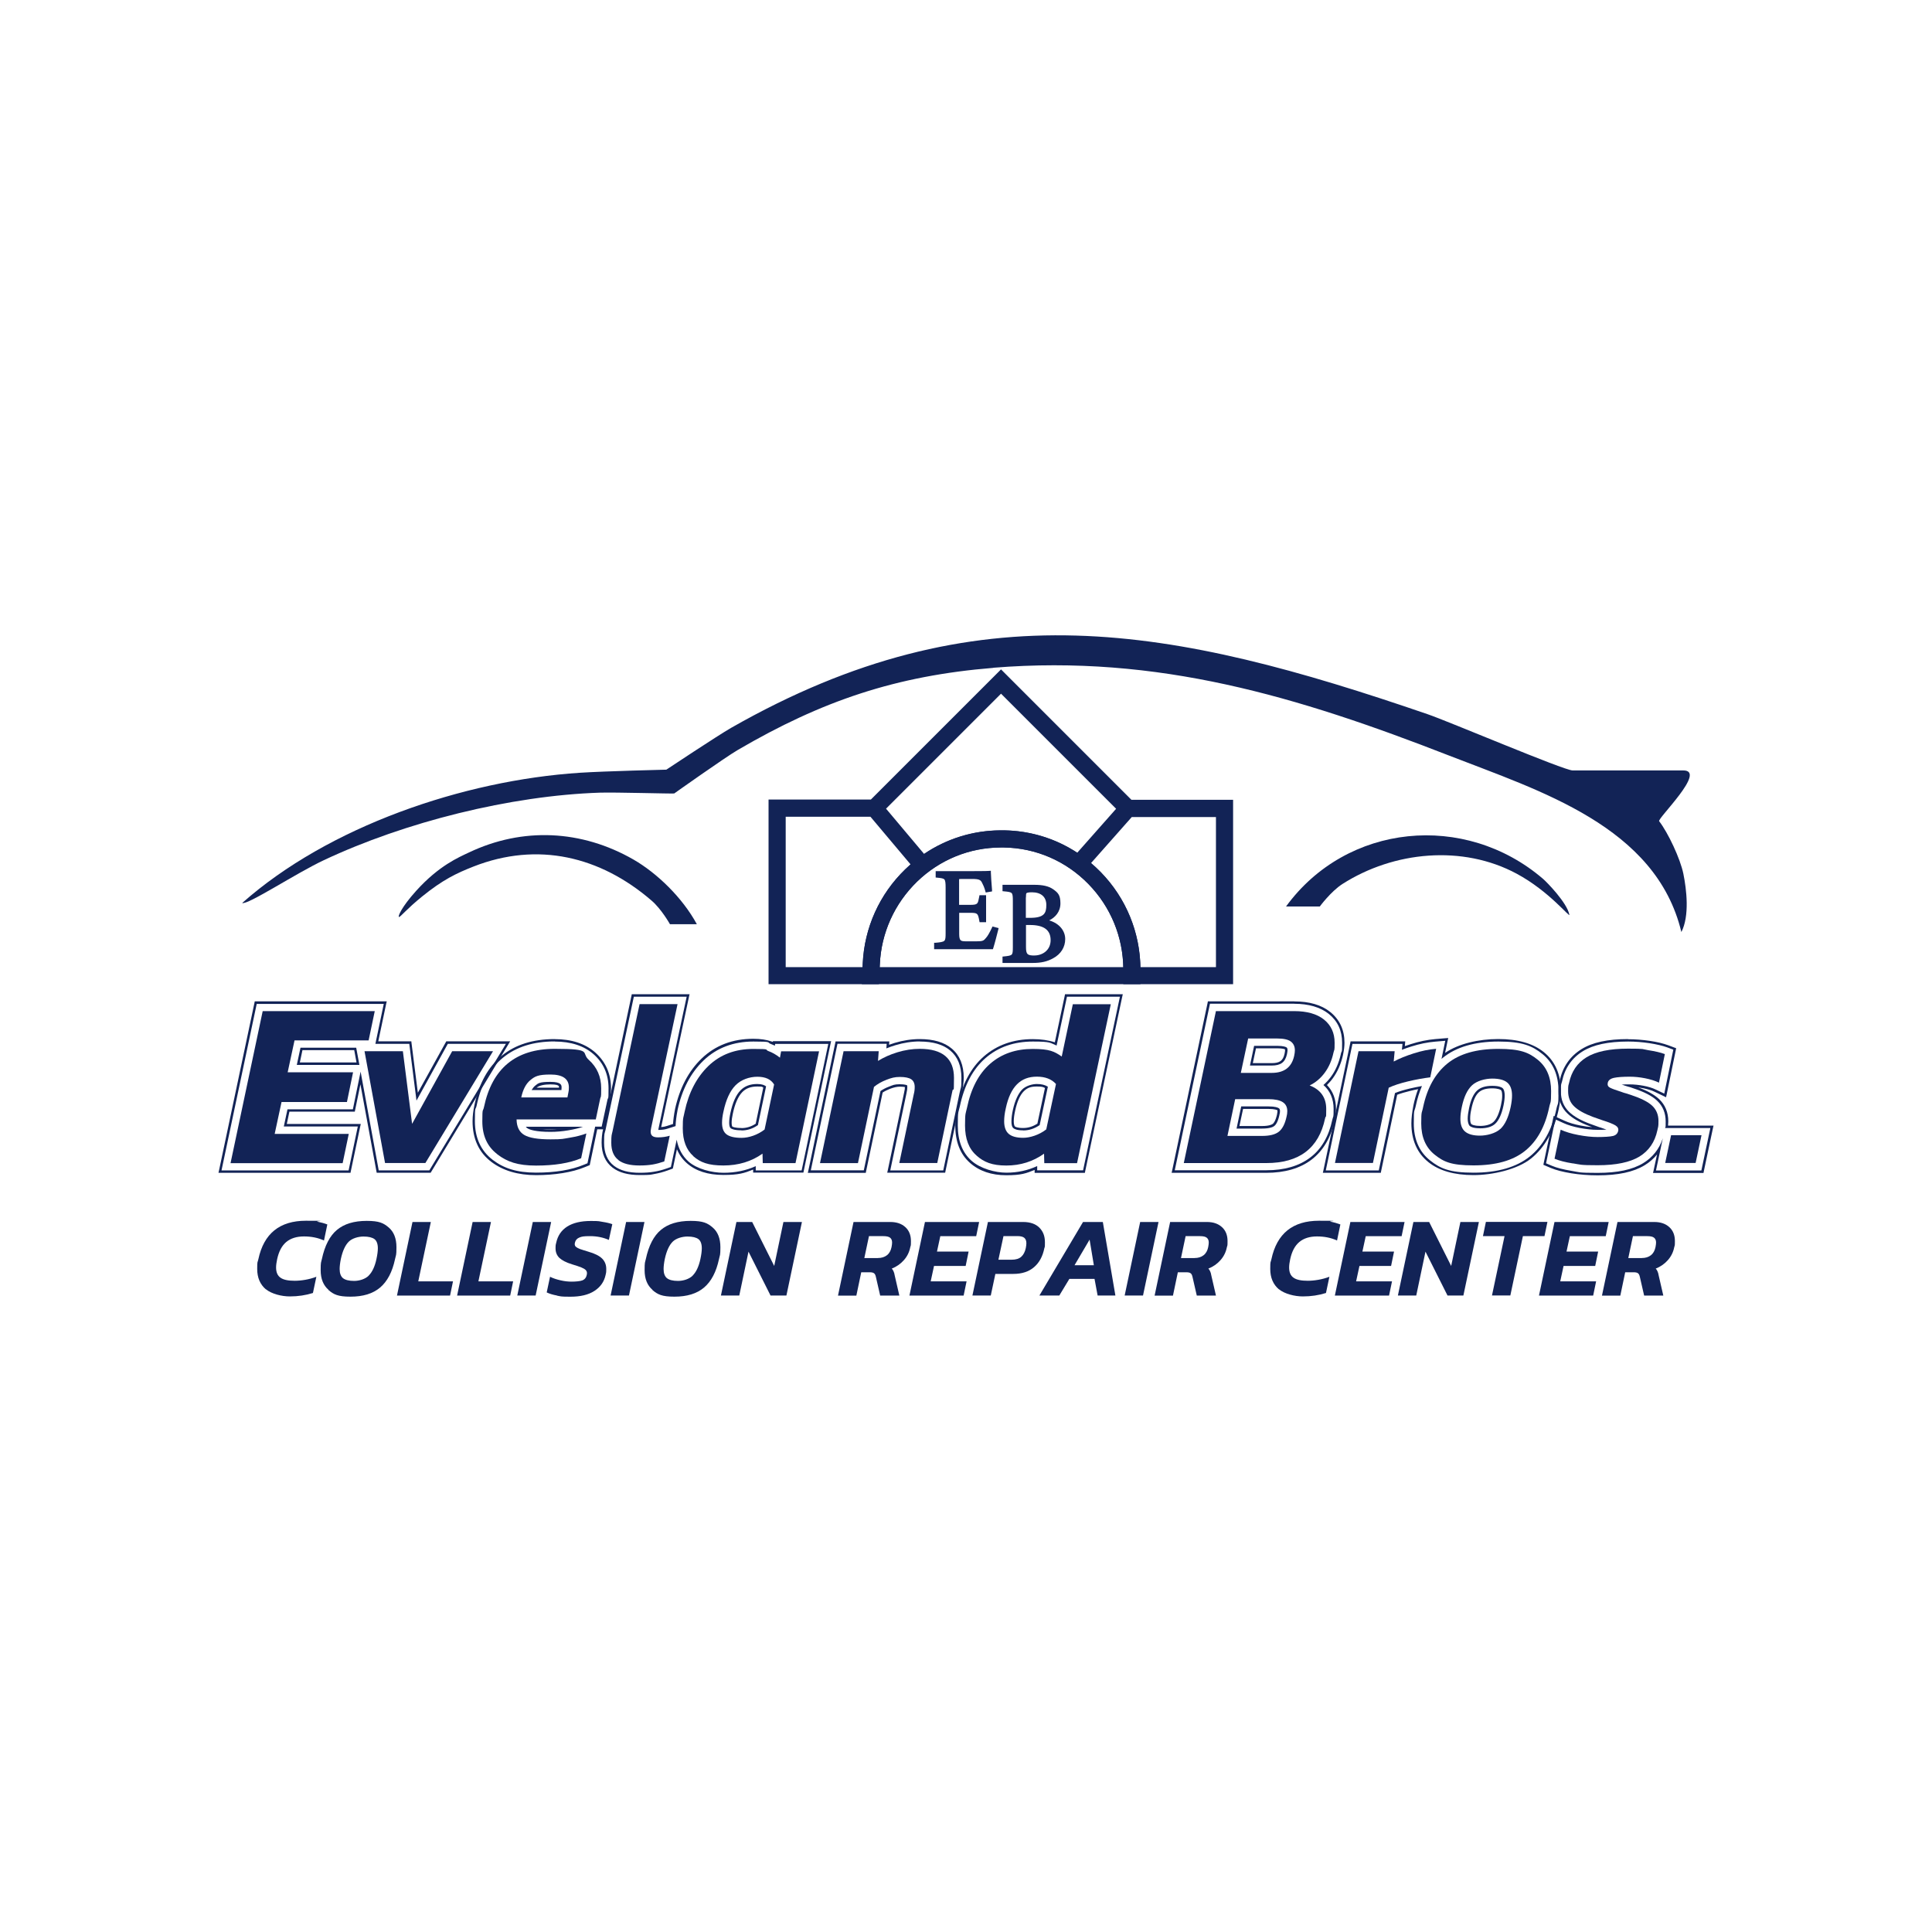 <?xml version="1.0" encoding="UTF-8"?>
<svg id="uuid-4efce933-0d32-47be-8e35-6fd36057adc3" data-name="Layer 1" xmlns="http://www.w3.org/2000/svg" viewBox="0 0 400 400">
  <defs>
    <style>
      .uuid-e9911d24-410e-45e1-a305-1699c8690977 {
        fill: #122356;
      }
    </style>
  </defs>
  <g>
    <path class="uuid-e9911d24-410e-45e1-a305-1699c8690977" d="M55.04,266.94c-1.18-1-1.79-2.41-1.79-4.22s.08-1.22.24-2.01c1.13-5.32,4.42-7.97,9.86-7.97s1.67.07,2.38.2c.71.14,1.38.32,2.04.57l-.69,3.32c-1.25-.57-2.63-.84-4.15-.84s-2.75.39-3.66,1.15-1.54,1.94-1.89,3.56c-.14.66-.22,1.23-.22,1.72,0,.98.3,1.69.91,2.11.61.44,1.59.64,2.94.64s3.04-.27,4.49-.83l-.71,3.36c-1.5.47-3.09.71-4.78.71s-3.78-.51-4.98-1.5h.02v.02Z"/>
    <path class="uuid-e9911d24-410e-45e1-a305-1699c8690977" d="M68.03,267.06c-1.08-.93-1.64-2.28-1.64-4.07s.08-1.54.25-2.31c.59-2.78,1.64-4.81,3.12-6.04,1.49-1.25,3.54-1.87,6.16-1.87s3.48.46,4.54,1.35c1.08.91,1.62,2.28,1.62,4.1s-.1,1.55-.29,2.46c-.57,2.67-1.6,4.62-3.09,5.89-1.5,1.27-3.54,1.89-6.14,1.89s-3.48-.46-4.56-1.38h.02v-.02ZM76.32,264.11c.74-.73,1.28-1.87,1.62-3.44.19-.89.29-1.64.29-2.23,0-.89-.24-1.54-.69-1.89-.47-.35-1.23-.54-2.28-.54s-2.33.35-3.05,1.06-1.28,1.91-1.64,3.59c-.17.83-.25,1.54-.25,2.08,0,.88.24,1.52.69,1.89.47.37,1.23.57,2.3.57s2.3-.37,3.04-1.1h-.02Z"/>
    <path class="uuid-e9911d24-410e-45e1-a305-1699c8690977" d="M85.4,253h3.8l-2.6,12.29h7.19l-.61,2.94h-10.99l3.21-15.22Z"/>
    <path class="uuid-e9911d24-410e-45e1-a305-1699c8690977" d="M97.85,253h3.8l-2.6,12.29h7.19l-.61,2.94h-10.99l3.21-15.22Z"/>
    <path class="uuid-e9911d24-410e-45e1-a305-1699c8690977" d="M110.31,253h3.8l-3.21,15.22h-3.8l3.21-15.22Z"/>
    <path class="uuid-e9911d24-410e-45e1-a305-1699c8690977" d="M115.3,268.22c-.84-.15-1.55-.37-2.11-.64l.69-3.24c.64.32,1.37.56,2.18.74.81.19,1.57.27,2.31.27s1.77-.08,2.23-.27c.47-.19.76-.56.88-1.11.03-.15.05-.27.05-.35,0-.29-.1-.52-.3-.71-.2-.19-.51-.35-.89-.51s-1.03-.37-1.91-.64c-1.22-.37-2.08-.83-2.62-1.33-.52-.51-.79-1.16-.79-1.97s.05-.76.14-1.18c.32-1.47,1.08-2.58,2.28-3.34,1.2-.76,2.82-1.15,4.86-1.15s1.65.07,2.48.19c.83.12,1.49.29,1.99.47l-.71,3.26c-1.2-.52-2.48-.78-3.88-.78s-1.69.08-2.19.27-.83.54-.95,1.05c-.03.15-.05.25-.05.3,0,.25.08.46.27.61.19.15.46.3.83.44s.95.3,1.7.54c1.37.39,2.33.88,2.89,1.45.56.57.84,1.28.84,2.14s-.05.79-.14,1.25c-.3,1.38-1.06,2.48-2.31,3.29s-2.9,1.2-4.98,1.2-1.94-.07-2.77-.22h0l-.02-.02Z"/>
    <path class="uuid-e9911d24-410e-45e1-a305-1699c8690977" d="M129.63,253h3.8l-3.21,15.22h-3.8l3.21-15.22Z"/>
    <path class="uuid-e9911d24-410e-45e1-a305-1699c8690977" d="M135.1,267.06c-1.08-.93-1.64-2.28-1.64-4.07s.08-1.54.25-2.31c.59-2.78,1.64-4.81,3.12-6.04,1.49-1.25,3.54-1.87,6.16-1.87s3.48.46,4.54,1.35c1.08.91,1.62,2.28,1.62,4.1s-.1,1.55-.29,2.46c-.57,2.67-1.6,4.62-3.09,5.89-1.5,1.27-3.54,1.89-6.14,1.89s-3.48-.46-4.56-1.38h.02v-.02ZM143.39,264.11c.74-.73,1.28-1.87,1.62-3.44.19-.89.29-1.64.29-2.23,0-.89-.24-1.54-.69-1.89-.47-.35-1.23-.54-2.28-.54s-2.33.35-3.05,1.06-1.28,1.91-1.64,3.59c-.17.83-.25,1.54-.25,2.08,0,.88.24,1.52.69,1.89.47.37,1.23.57,2.3.57s2.3-.37,3.04-1.1h-.02Z"/>
    <path class="uuid-e9911d24-410e-45e1-a305-1699c8690977" d="M152.47,253h3.26l4.56,9.1,1.91-9.1h3.83l-3.21,15.22h-3.29l-4.56-9.08-1.91,9.08h-3.8l3.21-15.22Z"/>
    <path class="uuid-e9911d24-410e-45e1-a305-1699c8690977" d="M176.72,253h7.61c1.3,0,2.33.35,3.11,1.06.78.71,1.16,1.67,1.16,2.89s-.05.83-.14,1.28c-.2,1.01-.64,1.91-1.33,2.68-.69.78-1.52,1.35-2.5,1.74.15.17.29.35.37.57.1.2.19.51.25.89l.95,4.12h-3.97l-.89-3.88c-.08-.35-.2-.61-.39-.74-.19-.14-.47-.2-.88-.2h-1.76l-1.01,4.83h-3.8l3.21-15.22h0v-.02ZM181.75,260.46c.76,0,1.38-.19,1.87-.57.49-.37.81-.95.96-1.67.08-.42.12-.74.12-.96,0-.46-.14-.79-.42-1.01-.27-.22-.74-.32-1.4-.32h-2.97l-.96,4.54h2.82-.02Z"/>
    <path class="uuid-e9911d24-410e-45e1-a305-1699c8690977" d="M191.5,253h11.22l-.61,2.94h-7.43l-.69,3.19h6.55l-.61,2.97h-6.55l-.69,3.19h7.43l-.61,2.94h-11.22l3.21-15.22h0Z"/>
    <path class="uuid-e9911d24-410e-45e1-a305-1699c8690977" d="M204.55,253h7.27c1.47,0,2.58.39,3.36,1.16.78.78,1.16,1.77,1.16,3.02s-.03.89-.12,1.25c-.34,1.69-1.05,2.99-2.13,3.92s-2.51,1.4-4.3,1.4h-3.71l-.95,4.47h-3.8l3.21-15.22h0ZM209.44,260.81c.88,0,1.55-.2,2.01-.62.46-.42.76-1.01.93-1.79.08-.42.12-.76.12-1,0-.52-.15-.89-.44-1.13s-.78-.35-1.45-.35h-2.85l-1.05,4.89h2.73Z"/>
    <path class="uuid-e9911d24-410e-45e1-a305-1699c8690977" d="M224.21,253h4.12l2.6,15.22h-3.68l-.64-3.44h-5.21l-2.08,3.44h-4.12l9.03-15.22h-.02ZM226.47,261.95l-.88-5.3-3.12,5.3h4Z"/>
    <path class="uuid-e9911d24-410e-45e1-a305-1699c8690977" d="M236.06,253h3.8l-3.21,15.22h-3.8l3.21-15.22Z"/>
    <path class="uuid-e9911d24-410e-45e1-a305-1699c8690977" d="M242.27,253h7.61c1.3,0,2.33.35,3.11,1.06s1.16,1.67,1.16,2.89-.05.83-.14,1.28c-.2,1.01-.64,1.91-1.33,2.68-.69.78-1.52,1.35-2.5,1.74.15.17.29.35.37.57.1.2.19.51.25.89l.95,4.12h-3.97l-.89-3.88c-.08-.35-.2-.61-.39-.74-.19-.14-.47-.2-.88-.2h-1.76l-1.01,4.83h-3.8l3.21-15.22h0v-.02ZM247.31,260.46c.76,0,1.38-.19,1.87-.57.49-.37.81-.95.96-1.67.08-.42.12-.74.12-.96,0-.46-.14-.79-.42-1.01-.27-.22-.74-.32-1.4-.32h-2.97l-.96,4.54h2.82-.02Z"/>
    <path class="uuid-e9911d24-410e-45e1-a305-1699c8690977" d="M264.78,266.94c-1.18-1-1.79-2.41-1.79-4.22s.08-1.22.24-2.01c1.13-5.32,4.42-7.97,9.86-7.97s1.67.07,2.38.2,1.38.32,2.04.57l-.69,3.32c-1.25-.57-2.63-.84-4.15-.84s-2.75.39-3.66,1.15c-.91.76-1.54,1.94-1.89,3.56-.14.66-.22,1.23-.22,1.72,0,.98.3,1.69.91,2.11.61.44,1.59.64,2.94.64s3.04-.27,4.49-.83l-.71,3.36c-1.5.47-3.09.71-4.78.71s-3.78-.51-4.98-1.5h0l.02.02Z"/>
    <path class="uuid-e9911d24-410e-45e1-a305-1699c8690977" d="M279.58,253h11.22l-.61,2.94h-7.43l-.69,3.19h6.55l-.61,2.97h-6.55l-.69,3.19h7.43l-.61,2.94h-11.22l3.21-15.22h0Z"/>
    <path class="uuid-e9911d24-410e-45e1-a305-1699c8690977" d="M292.63,253h3.26l4.56,9.1,1.91-9.1h3.83l-3.21,15.22h-3.29l-4.56-9.08-1.91,9.08h-3.8l3.21-15.22Z"/>
    <path class="uuid-e9911d24-410e-45e1-a305-1699c8690977" d="M311.5,255.92h-4.47l.61-2.94h12.74l-.61,2.94h-4.47l-2.6,12.29h-3.8l2.6-12.29Z"/>
    <path class="uuid-e9911d24-410e-45e1-a305-1699c8690977" d="M321.84,253h11.22l-.61,2.94h-7.43l-.69,3.19h6.55l-.61,2.97h-6.55l-.69,3.19h7.43l-.61,2.94h-11.22l3.21-15.22h0Z"/>
    <path class="uuid-e9911d24-410e-45e1-a305-1699c8690977" d="M334.89,253h7.61c1.3,0,2.33.35,3.11,1.06s1.16,1.67,1.16,2.89-.05.83-.14,1.28c-.2,1.01-.64,1.91-1.33,2.68-.69.78-1.52,1.35-2.5,1.74.15.17.29.35.37.57.1.2.19.51.25.89l.95,4.12h-3.97l-.89-3.88c-.08-.35-.2-.61-.39-.74-.19-.14-.47-.2-.88-.2h-1.76l-1.01,4.83h-3.8l3.21-15.22h0v-.02ZM339.92,260.46c.76,0,1.38-.19,1.87-.57.49-.37.81-.95.96-1.67.08-.42.12-.74.12-.96,0-.46-.14-.79-.42-1.01-.27-.22-.74-.32-1.4-.32h-2.97l-.96,4.54h2.82-.02Z"/>
  </g>
  <g>
    <path class="uuid-e9911d24-410e-45e1-a305-1699c8690977" d="M79.46,207.82l-1.74,8.3h7.02l1.49,11.75,6.48-11.75h12.03l-15.85,26.19h-10.48l-3.75-20.44-1.6,7.8h-13.54l-.76,3.56h15.32l-1.91,9.1h-26.31l7.29-34.48h26.29M61.45,220.48h12.96l-.66-3.56h-11.54l-.76,3.56M80.08,207.32h-27.34l-.08.41-7.29,34.48-.14.61h27.34l.08-.41,1.91-9.1.14-.61h-15.32l.54-2.55h13.54l.08-.41,1.08-5.25,3.29,17.89.08.42h11.17l.15-.24,15.85-26.19.47-.78h-13.23l-.15.27-5.74,10.38-1.3-10.21-.05-.44h-6.84l1.62-7.7.14-.61h0v.02ZM62.62,217.42h10.72l.47,2.55h-11.73l.54-2.55h0Z"/>
    <path class="uuid-e9911d24-410e-45e1-a305-1699c8690977" d="M114.85,215.64c3.36,0,6.08.89,8.07,2.65,2.04,1.81,3.07,4.17,3.07,7.02s-.08,1.59-.27,2.57v.03l-1.15,5.35h-1.35l-1.59,7.58-.74.3c-2.58,1.08-5.92,1.64-9.91,1.64s-6.67-.89-8.98-2.65c-2.43-1.86-3.68-4.56-3.68-8s.14-2.14.37-3.26c.91-4.34,2.75-7.68,5.45-9.89,2.72-2.23,6.31-3.36,10.68-3.36M110.06,225.69h6.18c0-.1.03-.27.03-.54,0-.44,0-1.16-2.3-1.16s-2.53.27-3.17.79c-.29.24-.52.54-.74.91M113.97,234.34c1.18,0,2.43-.1,3.71-.32,1.18-.2,2.19-.44,3.02-.74h-11.83c.15.22.32.32.42.37.44.25,1.64.69,4.67.69M114.85,215.13c-4.51,0-8.2,1.16-11,3.48-2.78,2.3-4.69,5.72-5.62,10.18-.25,1.15-.39,2.28-.39,3.36,0,3.61,1.3,6.45,3.88,8.4,2.4,1.82,5.52,2.75,9.28,2.75s7.46-.56,10.11-1.67l.74-.3.25-.1.05-.25,1.5-7.17h1.35l.08-.41,1.13-5.35v-.05c.2-1.01.29-1.89.29-2.67,0-3-1.1-5.48-3.24-7.41-2.08-1.84-4.91-2.78-8.4-2.78h-.02ZM111.1,225.19h0c.54-.44,1.54-.68,2.85-.68s1.54.19,1.69.3c.08.07.1.14.1.35s0,0,0,.03h-4.66.02v-.02ZM112.3,233.78h3.09c-.49.03-.96.05-1.43.05s-1.18,0-1.67-.05h.02Z"/>
    <path class="uuid-e9911d24-410e-45e1-a305-1699c8690977" d="M142.17,206.35l-5.86,27.44v.15c.73,0,1.37-.08,1.92-.27l1.64-.52c.03-.95.17-2.04.41-3.29v-.03c.91-4.25,2.72-7.71,5.37-10.26,2.72-2.62,6.19-3.93,10.33-3.93s2.65.17,3.65.52c.27.1.52.2.79.34l.07-.37h11l-5.52,26.19h-9.5v-.88c-2.01.91-4.24,1.37-6.67,1.37s-5.5-.78-7.24-2.31c-1.28-1.15-2.11-2.67-2.46-4.54l-1.2,5.65-.81.29c-.91.32-1.81.56-2.67.69-.84.15-1.84.22-2.97.22-2.31,0-4.05-.47-5.32-1.43-1.37-1.05-2.06-2.65-2.06-4.78s.1-1.84.29-2.63l5.87-27.61h10.97M153.51,234.05c1.22,0,2.35-.37,3.41-1.11l1.69-8.02c-.32-.25-.86-.49-1.84-.49-1.45,0-2.57.42-3.44,1.3-.95.96-1.65,2.55-2.11,4.71h0c-.17.78-.25,1.45-.25,1.97s.05.98.34,1.2c.17.12.71.41,2.19.41M142.8,205.85h-12l-.08.41-5.87,27.59c-.2.83-.29,1.76-.29,2.73,0,2.28.76,4.02,2.26,5.16,1.35,1.03,3.19,1.54,5.62,1.54s2.18-.07,3.05-.22c.88-.15,1.79-.39,2.73-.73l.81-.29.27-.1.07-.29.78-3.71c.47,1.13,1.16,2.09,2.04,2.87,1.82,1.62,4.37,2.45,7.58,2.45s4.29-.37,6.16-1.11v.62h10.41l.08-.41,5.52-26.19.14-.61h-12.05l-.03.15c-.08-.03-.15-.07-.24-.08-1.05-.37-2.3-.56-3.81-.56-4.27,0-7.86,1.37-10.68,4.08-2.73,2.62-4.57,6.16-5.52,10.51v.03c-.22,1.11-.35,2.13-.41,3.02l-1.3.42c-.35.12-.73.19-1.15.22l5.75-26.95.14-.61h0v.03h.02ZM153.51,233.54c-1.43,0-1.86-.27-1.89-.3s-.14-.25-.14-.79.08-1.13.24-1.86h0c.44-2.09,1.1-3.59,1.97-4.49.76-.78,1.77-1.15,3.07-1.15s.96.07,1.27.22l-1.57,7.48c-.93.61-1.91.91-2.97.91h0l.02-.02Z"/>
    <path class="uuid-e9911d24-410e-45e1-a305-1699c8690977" d="M190.44,215.64c2.72,0,4.84.62,6.3,1.86,1.54,1.3,2.31,3.21,2.31,5.67s-.12,1.76-.37,3.07l-3.39,16.08h-10.97l3.38-16.07v-.03c.1-.41.15-.79.15-1.15s-.05-.37-.05-.37c0,0-.34-.22-1.5-.22s-1.4.17-2.23.49c-.68.25-1.27.57-1.77.91l-3.46,16.42h-10.97l5.52-26.19h10.19l-.07.95c.59-.24,1.22-.47,1.87-.66,1.69-.51,3.39-.78,5.06-.78M190.44,215.13c-1.72,0-3.48.27-5.2.79-.39.12-.79.25-1.16.39v-.15l.05-.54h-11.14l-.08.41-5.52,26.19-.14.61h12l.08-.41,3.41-16.22c.44-.29.95-.54,1.5-.76.78-.3,1.47-.46,2.06-.46s.86.05,1.05.08c0,.32-.05.66-.14,1.01v.03h0l-3.38,16.08-.14.61h12l.08-.41,3.39-16.08h0c.25-1.35.37-2.38.37-3.16,0-2.62-.84-4.66-2.48-6.04-1.55-1.32-3.78-1.97-6.62-1.97h0l-.02-.02Z"/>
    <path class="uuid-e9911d24-410e-45e1-a305-1699c8690977" d="M231.87,206.35l-7.63,35.95h-9.5v-.88c-1.96.91-4.1,1.37-6.38,1.37s-5.37-.83-7.21-2.46c-1.89-1.67-2.85-4.13-2.85-7.31s.14-2.67.42-3.93c.91-4.37,2.7-7.75,5.3-10.01,2.63-2.3,5.94-3.44,9.81-3.44s3.51.27,4.93.83l2.14-10.11h10.97M211.82,234.05c1.22,0,2.35-.37,3.43-1.11l1.7-7.95c-.57-.37-1.33-.56-2.28-.56s-2.28.37-3.05,1.15-1.49,2.26-1.91,4.2c-.2.91-.3,1.7-.3,2.36s.07,1.16.42,1.45c.2.17.73.44,2.03.44M232.5,205.85h-12l-.08.41-2.03,9.54c-1.35-.44-2.87-.66-4.56-.66-4,0-7.41,1.2-10.14,3.58-2.68,2.33-4.52,5.81-5.47,10.29-.29,1.3-.44,2.67-.44,4.03,0,3.32,1.01,5.92,3.02,7.7,1.94,1.72,4.47,2.58,7.54,2.58s4.05-.37,5.87-1.1v.61h10.4l.08-.41,7.63-35.95.14-.61h.03v-.02ZM211.82,233.54c-1.25,0-1.64-.27-1.69-.32-.1-.08-.24-.42-.24-1.06s.1-1.38.29-2.24c.41-1.86,1-3.19,1.77-3.97s1.55-1,2.7-1,1.27.1,1.7.3l-1.57,7.38c-.93.61-1.91.91-2.97.91h0Z"/>
    <path class="uuid-e9911d24-410e-45e1-a305-1699c8690977" d="M267.94,207.82c3,0,5.42.71,7.16,2.09,1.84,1.47,2.77,3.48,2.77,5.97s-.08,1.43-.27,2.35v.03c-.41,1.84-1.11,3.43-2.08,4.73-.46.61-.96,1.16-1.52,1.65,1.38,1.2,2.11,2.89,2.11,4.96s-.08,1.33-.27,2.24h0c-.73,3.44-2.26,6.08-4.59,7.83-2.3,1.74-5.33,2.62-9.06,2.62h-18.97l7.29-34.48h17.45M258.77,220.61h4.52c1.87,0,2.78-.68,3.16-2.33.08-.42.12-.69.12-.84,0-.44-.14-.54-.22-.59-.1-.07-.56-.32-1.92-.32h-4.78l-.86,4.08M255.99,233.66h5.3c1.62,0,2.3-.34,2.55-.54.3-.25.74-.84,1.05-2.26v-.05c.08-.27.12-.52.12-.76,0-.44-.14-.52-.25-.61-.17-.12-.73-.37-2.13-.37h-5.65l-.96,4.57M267.94,207.32h-17.86l-.08.41-7.29,34.48-.14.61h19.59c3.83,0,6.99-.91,9.37-2.72,2.41-1.84,4.02-4.56,4.78-8.12h0c.19-.98.29-1.74.29-2.38,0-2.03-.62-3.68-1.87-4.96.42-.42.83-.86,1.18-1.35,1.01-1.37,1.74-3.02,2.16-4.93v-.03c.2-.96.29-1.76.29-2.45,0-2.65-1-4.79-2.95-6.36-1.82-1.47-4.34-2.19-7.46-2.19h0ZM260.06,217.04h4.37c1.15,0,1.55.19,1.62.22v.19c0,.1,0,.34-.1.74-.32,1.42-1.01,1.92-2.67,1.92h-3.9l.66-3.07h.02ZM257.37,229.59h5.25c1.37,0,1.82.25,1.86.29h0v.17c0,.19-.03.41-.08.62v.05c-.32,1.4-.73,1.86-.89,1.97-.14.1-.66.44-2.23.44h-4.67l.76-3.56h0l.02.02Z"/>
    <path class="uuid-e9911d24-410e-45e1-a305-1699c8690977" d="M299.23,215.47l-.78,3.76c.08-.07.15-.14.24-.2,2.75-2.24,6.63-3.39,11.53-3.39s6.99.86,9.11,2.58c2.23,1.79,3.34,4.37,3.34,7.68s-.14,2.3-.42,3.63c-.91,4.37-2.78,7.71-5.54,9.92s-6.67,3.34-11.63,3.34-6.89-.86-9.01-2.55c-2.23-1.77-3.36-4.35-3.36-7.66s.14-2.28.42-3.66h0c.32-1.49.74-2.84,1.27-4.07-.81.14-1.65.32-2.53.52-1.2.29-2.21.59-3.05.93l-3.36,16.02h-10.97l5.52-26.19h10.36l-.12,1.22c.61-.24,1.27-.47,1.94-.68,1.69-.54,3.36-.88,4.96-1.01l2.03-.17M306.42,233.61c1.42,0,2.48-.32,3.16-.96.74-.69,1.32-1.96,1.7-3.75.17-.83.25-1.52.25-2.08s-.08-1.22-.44-1.54c-.2-.17-.76-.47-2.14-.47s-2.43.32-3.14.98c-.76.71-1.32,1.96-1.67,3.71-.17.83-.27,1.54-.27,2.14s.15,1.23.44,1.49c.2.17.76.47,2.09.47M299.87,214.91l-.68.05-2.03.17c-1.64.14-3.34.49-5.08,1.05-.42.14-.83.27-1.22.41l.03-.42.05-.56h-11.32l-.08.41-5.52,26.19-.14.61h12l.08-.41,3.31-15.75c.76-.29,1.69-.56,2.73-.81.54-.14,1.08-.25,1.6-.35-.39,1.03-.71,2.13-.95,3.27h0c-.29,1.45-.44,2.72-.44,3.8,0,3.46,1.2,6.18,3.54,8.05,2.21,1.77,5.35,2.67,9.32,2.67s9.1-1.16,11.93-3.44c2.85-2.3,4.78-5.74,5.72-10.23.29-1.37.44-2.63.44-3.73,0-3.46-1.2-6.18-3.54-8.07-2.21-1.79-5.38-2.7-9.43-2.7s-8.22.96-11,2.87l.51-2.43.14-.66h0l.02.02ZM306.42,233.1c-1.28,0-1.7-.29-1.77-.35-.08-.07-.27-.3-.27-1.1s.08-1.25.25-2.04c.34-1.65.84-2.82,1.52-3.44.61-.57,1.52-.84,2.78-.84s1.74.29,1.81.35c.14.1.27.47.27,1.15s-.08,1.18-.25,1.97c-.37,1.69-.89,2.87-1.55,3.48-.59.54-1.54.83-2.82.83h.03Z"/>
    <path class="uuid-e9911d24-410e-45e1-a305-1699c8690977" d="M337.08,215.64c1.47,0,2.95.12,4.42.34,1.52.24,2.73.52,3.71.88l1.23.46-1.87,9.1-1.76-.84c-.69-.34-1.54-.59-2.51-.78-1.01-.19-1.97-.29-2.89-.29s-1.22,0-1.65.05c.15.05.32.1.49.15h.03l.03.03c.22.08.46.15.71.22.35.08.71.2,1.11.35,2.31.76,3.93,1.6,4.96,2.58,1.18,1.11,1.77,2.55,1.77,4.29s-.03.84-.12,1.37h9.37l-1.86,8.79h-9.4l1.42-6.67c-.74,2.23-2.11,3.95-4.07,5.15-2.21,1.35-5.3,2.01-9.43,2.01s-3.7-.14-5.37-.41c-1.72-.29-3.09-.62-4.15-1.08l-1.16-.49,1.92-9.1,1.72.78c.89.41,2.01.74,3.32,1,1.33.25,2.58.39,3.71.39s1.4,0,1.84-.05c-.34-.12-.76-.27-1.32-.46h-.05l-1.97-.71c-1.97-.73-3.41-1.55-4.4-2.5-1.13-1.1-1.7-2.51-1.7-4.25s.08-1.38.24-2.04c.57-2.75,2.03-4.86,4.3-6.26,2.19-1.35,5.27-2.01,9.4-2.01M337.08,215.13c-4.24,0-7.39.68-9.65,2.09-2.4,1.49-3.92,3.7-4.52,6.58-.17.69-.24,1.42-.24,2.14,0,1.87.62,3.43,1.87,4.61,1.05,1,2.55,1.86,4.59,2.62h0l.51.19c-.78-.05-1.6-.17-2.46-.34-1.27-.25-2.35-.57-3.21-.96l-1.72-.78-.57-.25-.14.62-1.92,9.1-.08.41.39.17,1.16.49c1.1.46,2.5.81,4.25,1.1,1.7.27,3.53.42,5.45.42,4.22,0,7.39-.68,9.7-2.08,1.01-.61,1.87-1.37,2.58-2.24l-.69,3.22-.14.61h10.45l.08-.41,1.86-8.79.14-.61h-9.42c.03-.3.05-.59.05-.86,0-1.87-.64-3.44-1.92-4.64-.96-.89-2.36-1.69-4.3-2.4.34.05.69.1,1.03.17.93.19,1.74.42,2.38.74l1.76.84.59.29.14-.64,1.87-9.1.08-.42-.41-.15-1.23-.46c-1.01-.37-2.26-.68-3.81-.91-1.5-.22-3-.34-4.51-.34h0v-.03h.02Z"/>
  </g>
  <g>
    <path class="uuid-e9911d24-410e-45e1-a305-1699c8690977" d="M54.4,209.34h23.19l-1.27,6.06h-15.34l-1.42,6.6h13.54l-1.27,6.16h-13.54l-1.42,6.6h15.34l-1.27,6.06h-23.21l6.65-31.44v-.03h0Z"/>
    <path class="uuid-e9911d24-410e-45e1-a305-1699c8690977" d="M75.44,217.64h7.97l1.91,15.04,8.3-15.04h8.46l-14.01,23.15h-8.35l-4.25-23.15h-.02Z"/>
    <path class="uuid-e9911d24-410e-45e1-a305-1699c8690977" d="M102.93,238.94c-2.06-1.57-3.07-3.83-3.07-6.78s.12-1.92.34-2.94c1.69-8.03,6.58-12.07,14.65-12.07s5.35.76,7.05,2.28,2.57,3.48,2.57,5.89-.08,1.42-.24,2.3l-.88,4.15h-16.4c.03,1.54.56,2.6,1.59,3.21s2.84.91,5.45.91,2.58-.12,3.95-.34c1.37-.22,2.51-.52,3.46-.88l-1.08,5.13c-2.41,1.01-5.52,1.52-9.33,1.52s-6.01-.78-8.05-2.35v-.03h0ZM117.48,227.21l.2-1.03c.07-.25.1-.61.1-1.03,0-1.79-1.27-2.68-3.81-2.68s-3.21.37-4.13,1.13c-.93.74-1.57,1.96-1.92,3.61h9.57Z"/>
    <path class="uuid-e9911d24-410e-45e1-a305-1699c8690977" d="M128.03,240.16c-.98-.74-1.47-1.94-1.47-3.56s.08-1.6.24-2.3l5.62-26.41h7.86l-5.47,25.64c-.07.39-.1.64-.1.73,0,.46.14.78.39.95.25.19.66.27,1.16.27.88,0,1.67-.12,2.4-.34l-1.13,5.32c-.84.29-1.65.51-2.41.64s-1.67.2-2.72.2c-1.96,0-3.43-.37-4.39-1.13h.02Z"/>
    <path class="uuid-e9911d24-410e-45e1-a305-1699c8690977" d="M143.54,239.35c-1.45-1.28-2.18-3.21-2.18-5.74s.14-2.09.39-3.46c.84-3.97,2.5-7.12,4.93-9.47,2.45-2.35,5.54-3.51,9.28-3.51s2.31.15,3.12.44c.81.29,1.6.74,2.4,1.37l.24-1.32h7.86l-4.88,23.15h-6.78l-.05-1.96c-2.28,1.62-4.98,2.45-8.1,2.45s-4.78-.64-6.23-1.92v-.03h0ZM158.31,233.81l1.96-9.28c-.66-1.08-1.81-1.6-3.46-1.6s-3.36.59-4.52,1.76c-1.15,1.16-1.99,3-2.51,5.47-.2.88-.29,1.64-.29,2.3,0,1.15.32,1.94.95,2.41.64.47,1.67.71,3.11.71s3.32-.59,4.79-1.76h-.02Z"/>
    <path class="uuid-e9911d24-410e-45e1-a305-1699c8690977" d="M174.61,217.64h7.32l-.15,2.01c1.15-.71,2.48-1.32,4.03-1.79s3.09-.71,4.61-.71c4.73,0,7.09,2.01,7.09,6.01s-.12,1.59-.34,2.78l-3.12,14.85h-7.86l2.99-14.21c.14-.52.2-1.03.2-1.52,0-.74-.24-1.28-.71-1.6s-1.27-.49-2.36-.49-1.77.2-2.78.59-1.87.88-2.58,1.47l-3.32,15.78h-7.86l4.88-23.15h-.02v-.02Z"/>
    <path class="uuid-e9911d24-410e-45e1-a305-1699c8690977" d="M202.15,239.21c-1.57-1.38-2.35-3.44-2.35-6.18s.14-2.45.39-3.61c.84-4.07,2.45-7.12,4.81-9.18,2.36-2.06,5.3-3.07,8.81-3.07s4.47.52,6.01,1.57l2.3-10.83h7.86l-6.99,32.91h-6.78l-.05-1.96c-2.28,1.62-4.88,2.45-7.81,2.45s-4.64-.69-6.19-2.08h0v-.02ZM216.62,233.81l2.01-9.38c-.91-1.01-2.23-1.52-3.95-1.52s-3.07.52-4.13,1.59c-1.06,1.06-1.84,2.72-2.31,4.96-.24,1.01-.34,1.91-.34,2.68,0,1.2.32,2.08.95,2.62s1.64.81,3,.81,3.32-.59,4.79-1.76h-.02Z"/>
    <path class="uuid-e9911d24-410e-45e1-a305-1699c8690977" d="M251.72,209.34h16.22c2.67,0,4.74.59,6.19,1.76s2.19,2.77,2.19,4.79-.08,1.23-.24,2.06c-.35,1.62-.96,3-1.81,4.15s-1.89,2.03-3.12,2.63c2.28.88,3.43,2.51,3.43,4.88s-.08,1.15-.24,1.96c-1.3,6.16-5.35,9.23-12.15,9.23h-17.1l6.65-31.44h-.03v-.02ZM261.29,235.18c1.59,0,2.75-.29,3.49-.88.73-.59,1.27-1.62,1.59-3.12.1-.39.15-.76.15-1.13,0-.84-.32-1.47-.95-1.87-.64-.41-1.62-.61-2.95-.61h-6.89l-1.6,7.61h7.17-.02ZM263.3,222.13c2.57,0,4.12-1.16,4.64-3.51.1-.46.15-.84.15-1.16,0-.81-.29-1.42-.86-1.84-.57-.41-1.5-.61-2.8-.61h-6.01l-1.52,7.12h6.4,0Z"/>
    <path class="uuid-e9911d24-410e-45e1-a305-1699c8690977" d="M281.27,217.64h7.48l-.2,2.14c1.16-.62,2.55-1.18,4.15-1.69,1.59-.51,3.14-.83,4.64-.95l-1.22,5.91c-1.4.17-2.92.44-4.57.83-1.64.39-2.99.83-4.03,1.32l-3.27,15.58h-7.86l4.88-23.15h0l.02.02Z"/>
    <path class="uuid-e9911d24-410e-45e1-a305-1699c8690977" d="M297.03,239.06c-1.86-1.49-2.78-3.65-2.78-6.46s.14-2.06.39-3.38c.84-3.97,2.51-6.97,5.01-9.01,2.5-2.04,6.01-3.05,10.56-3.05s6.3.74,8.15,2.24c1.86,1.5,2.78,3.66,2.78,6.5s-.14,2.08-.39,3.32c-.84,4.03-2.51,7.05-5.01,9.06-2.5,2.01-6.04,3-10.67,3s-6.19-.74-8.05-2.23h0ZM310.62,233.76c.98-.91,1.69-2.43,2.14-4.54.2-.95.29-1.74.29-2.4,0-1.23-.32-2.13-.98-2.68-.66-.56-1.69-.83-3.12-.83s-3.19.46-4.17,1.38c-1,.93-1.7,2.43-2.13,4.52-.2.91-.29,1.72-.29,2.45,0,1.2.32,2.08.98,2.63s1.67.83,3.07.83,3.22-.46,4.2-1.37h0Z"/>
    <path class="uuid-e9911d24-410e-45e1-a305-1699c8690977" d="M325.66,240.88c-1.6-.25-2.87-.59-3.81-.98l1.27-6.01c1.01.46,2.23.83,3.66,1.1s2.77.42,4,.42,2.58-.07,3.17-.22c.59-.15.95-.49,1.08-1.05.1-.46-.08-.83-.56-1.13-.47-.29-1.38-.66-2.72-1.08l-1.96-.69c-1.76-.66-3.05-1.37-3.88-2.18-.83-.79-1.25-1.84-1.25-3.16s.07-1.15.2-1.7c.49-2.35,1.69-4.12,3.61-5.3s4.79-1.79,8.59-1.79,2.8.1,4.2.32c1.4.22,2.53.47,3.43.81l-1.22,5.91c-.81-.39-1.77-.69-2.89-.91-1.11-.22-2.16-.32-3.17-.32-1.43,0-2.53.08-3.27.24-.74.17-1.16.51-1.27,1.03-.1.46.05.79.46,1,.41.22,1.23.51,2.46.91.25.1.54.19.86.27.3.08.64.19,1,.32,2.08.69,3.56,1.43,4.42,2.24s1.3,1.87,1.3,3.17-.08,1.15-.24,1.96c-.52,2.41-1.76,4.2-3.71,5.4-1.96,1.18-4.83,1.79-8.64,1.79s-3.53-.14-5.13-.39h0v.02Z"/>
    <path class="uuid-e9911d24-410e-45e1-a305-1699c8690977" d="M345.98,235.03h6.3l-1.22,5.75h-6.3l1.22-5.75Z"/>
  </g>
  <g>
    <path class="uuid-e9911d24-410e-45e1-a305-1699c8690977" d="M205.68,138.27c-20.17,1.64-35.51,6.82-52.94,17.01-2.72,1.59-13.15,9-13.15,9-.51.07-12.17-.27-15.36-.17-18.58.61-40.4,6.08-57.2,13.99-5.81,2.73-15.7,9.28-16.89,8.86,17.82-15.81,45.72-25.4,69.95-26.97,5.27-.34,17.87-.64,17.87-.64,0,0,10.56-7.02,13.42-8.66,50.93-29.03,91.32-20.96,144.14-2.84,4.46,1.52,28.29,11.66,30.07,11.66h22.92c4.96,0-5.42,9.97-5,10.51,1.84,2.38,4.37,7.75,5.01,10.87.66,3.24,1.32,8.73-.41,12.08-5.25-21.91-29.35-29.23-48.1-36.54-31.42-12.25-60.28-20.93-94.34-18.18h-.02Z"/>
    <path class="uuid-e9911d24-410e-45e1-a305-1699c8690977" d="M144.26,191.35h-5.55s-1.77-3.16-3.83-4.91c-10.62-9.15-23.56-12.24-36.83-7.04-3.51,1.38-6.36,2.72-10.68,6.23-3.19,2.58-4.46,4.24-4.76,4.22-.3-.02.46-1.99,3.56-5.42,4.74-5.25,8.83-6.94,10.89-7.92,11.17-5.32,23.37-4.69,34.06,1.43,4.91,2.82,10.19,7.93,13.15,13.4h0Z"/>
    <path class="uuid-e9911d24-410e-45e1-a305-1699c8690977" d="M324.93,189.38c.14.73-4.13-4.84-10.92-8.49-11.19-6.02-25.43-4.66-36.07,2.13-2.4,1.54-4.69,4.66-4.69,4.66h-6.99c12.57-17.25,37.03-19.61,53.21-5.72.73.62,4.98,4.93,5.45,7.43h0Z"/>
    <g>
      <path class="uuid-e9911d24-410e-45e1-a305-1699c8690977" d="M255.3,203.77h-22.73v-2.99c0-6.67-2.57-12.98-7.21-17.75-4.66-4.79-10.89-7.48-17.52-7.58h-.64c-6.5.02-12.64,2.53-17.33,7.07-4.67,4.54-7.43,10.62-7.71,17.13l-.19,4.12h-22.85v-38.23h21.18l26.95-26.95,27,27h21.05v38.16h0v.02ZM236.11,200.23h15.64v-31.07h-17.43l-8.44,9.54c.69.59,1.37,1.22,2.01,1.87,5.16,5.3,8.07,12.27,8.22,19.66h0ZM162.68,200.23h15.91l.03-.73c.34-7.43,3.46-14.35,8.79-19.51.37-.35.74-.69,1.11-1.03l-8.3-9.86h-17.55v31.14h0v-.02ZM183.44,167.42l7.88,9.37c4.66-3.16,10.14-4.86,15.86-4.88h.71c5.45.08,10.67,1.7,15.14,4.64l8.05-9.1-23.83-23.83-23.81,23.81h0v-.02Z"/>
      <path class="uuid-e9911d24-410e-45e1-a305-1699c8690977" d="M236.11,203.77h-57.68l.19-4.27c.34-7.43,3.46-14.35,8.79-19.51,5.35-5.18,12.37-8.05,19.78-8.07h.71c7.58.12,14.68,3.19,20,8.64,5.3,5.43,8.22,12.62,8.22,20.22v2.99h0ZM182.14,200.23h50.43c-.14-6.46-2.68-12.54-7.21-17.18-4.66-4.78-10.89-7.48-17.52-7.58h-.64c-6.5.02-12.64,2.53-17.33,7.07-4.67,4.54-7.43,10.62-7.71,17.13l-.03.57h.02v-.02Z"/>
    </g>
  </g>
  <g>
    <path class="uuid-e9911d24-410e-45e1-a305-1699c8690977" d="M205.76,191.89l-.27-.07-.12.25c-.47,1-.89,1.74-1.23,2.11h0c-.47.56-.61.71-1.96.71h-2.21c-.54,0-.89-.05-1.08-.22-.2-.19-.3-.59-.3-1.28v-4.4h2.28c1.55,0,1.6.12,1.89,1.67l.05.27h1.35v-5.59h-1.37l-.05.29c-.14.74-.22,1.2-.44,1.42s-.59.29-1.42.29h-2.31v-5.33c.07-.02.2-.03.42-.03h2.26c1.45,0,1.77.19,2.06.76h0c.24.46.47.95.69,1.74l.08.3.3-.05.71-.12.3-.05v-.3c-.12-1.27-.22-3.04-.24-3.63v-.35l-.37.03c-.2.02-.93.05-3.43.05h-7.63v1.32l.3.03c.78.07,1.27.14,1.49.35.22.24.27.81.27,1.7v9.42c0,.91-.03,1.38-.27,1.6-.24.24-.83.32-1.81.41h-.3v1.33h12.17l.08-.24c.24-.73.89-3.22,1.03-3.81l.07-.32-.32-.08-.71-.19h0l.02.02Z"/>
    <path class="uuid-e9911d24-410e-45e1-a305-1699c8690977" d="M217.22,190.56c1.25-.62,2.33-1.77,2.33-3.53s-.54-2.24-1.55-2.95c-.89-.61-2.11-.89-3.86-.89h-6.58v1.32l.3.03c.91.08,1.37.15,1.59.37.22.22.25.74.25,1.6v9.55c0,.89-.03,1.33-.22,1.55-.2.24-.73.32-1.62.41l-.3.03v1.32h6.21c1.81,0,3.05-.29,4.29-.98,1.59-.86,2.48-2.3,2.48-3.97s-1.16-3.22-3.31-3.86h0ZM212.41,185.8c0-.54.03-.83.12-.89.17-.12.56-.17,1.13-.17,1.89,0,2.97.96,2.97,2.62s-.39,2.67-3.36,2.67h-.88v-4.22h.02ZM214.18,197.83c-1.5,0-1.76-.27-1.76-1.81v-4.51h.81c2.89,0,4.29,1.03,4.29,3.14s-1.72,3.17-3.34,3.17h0Z"/>
  </g>
</svg>